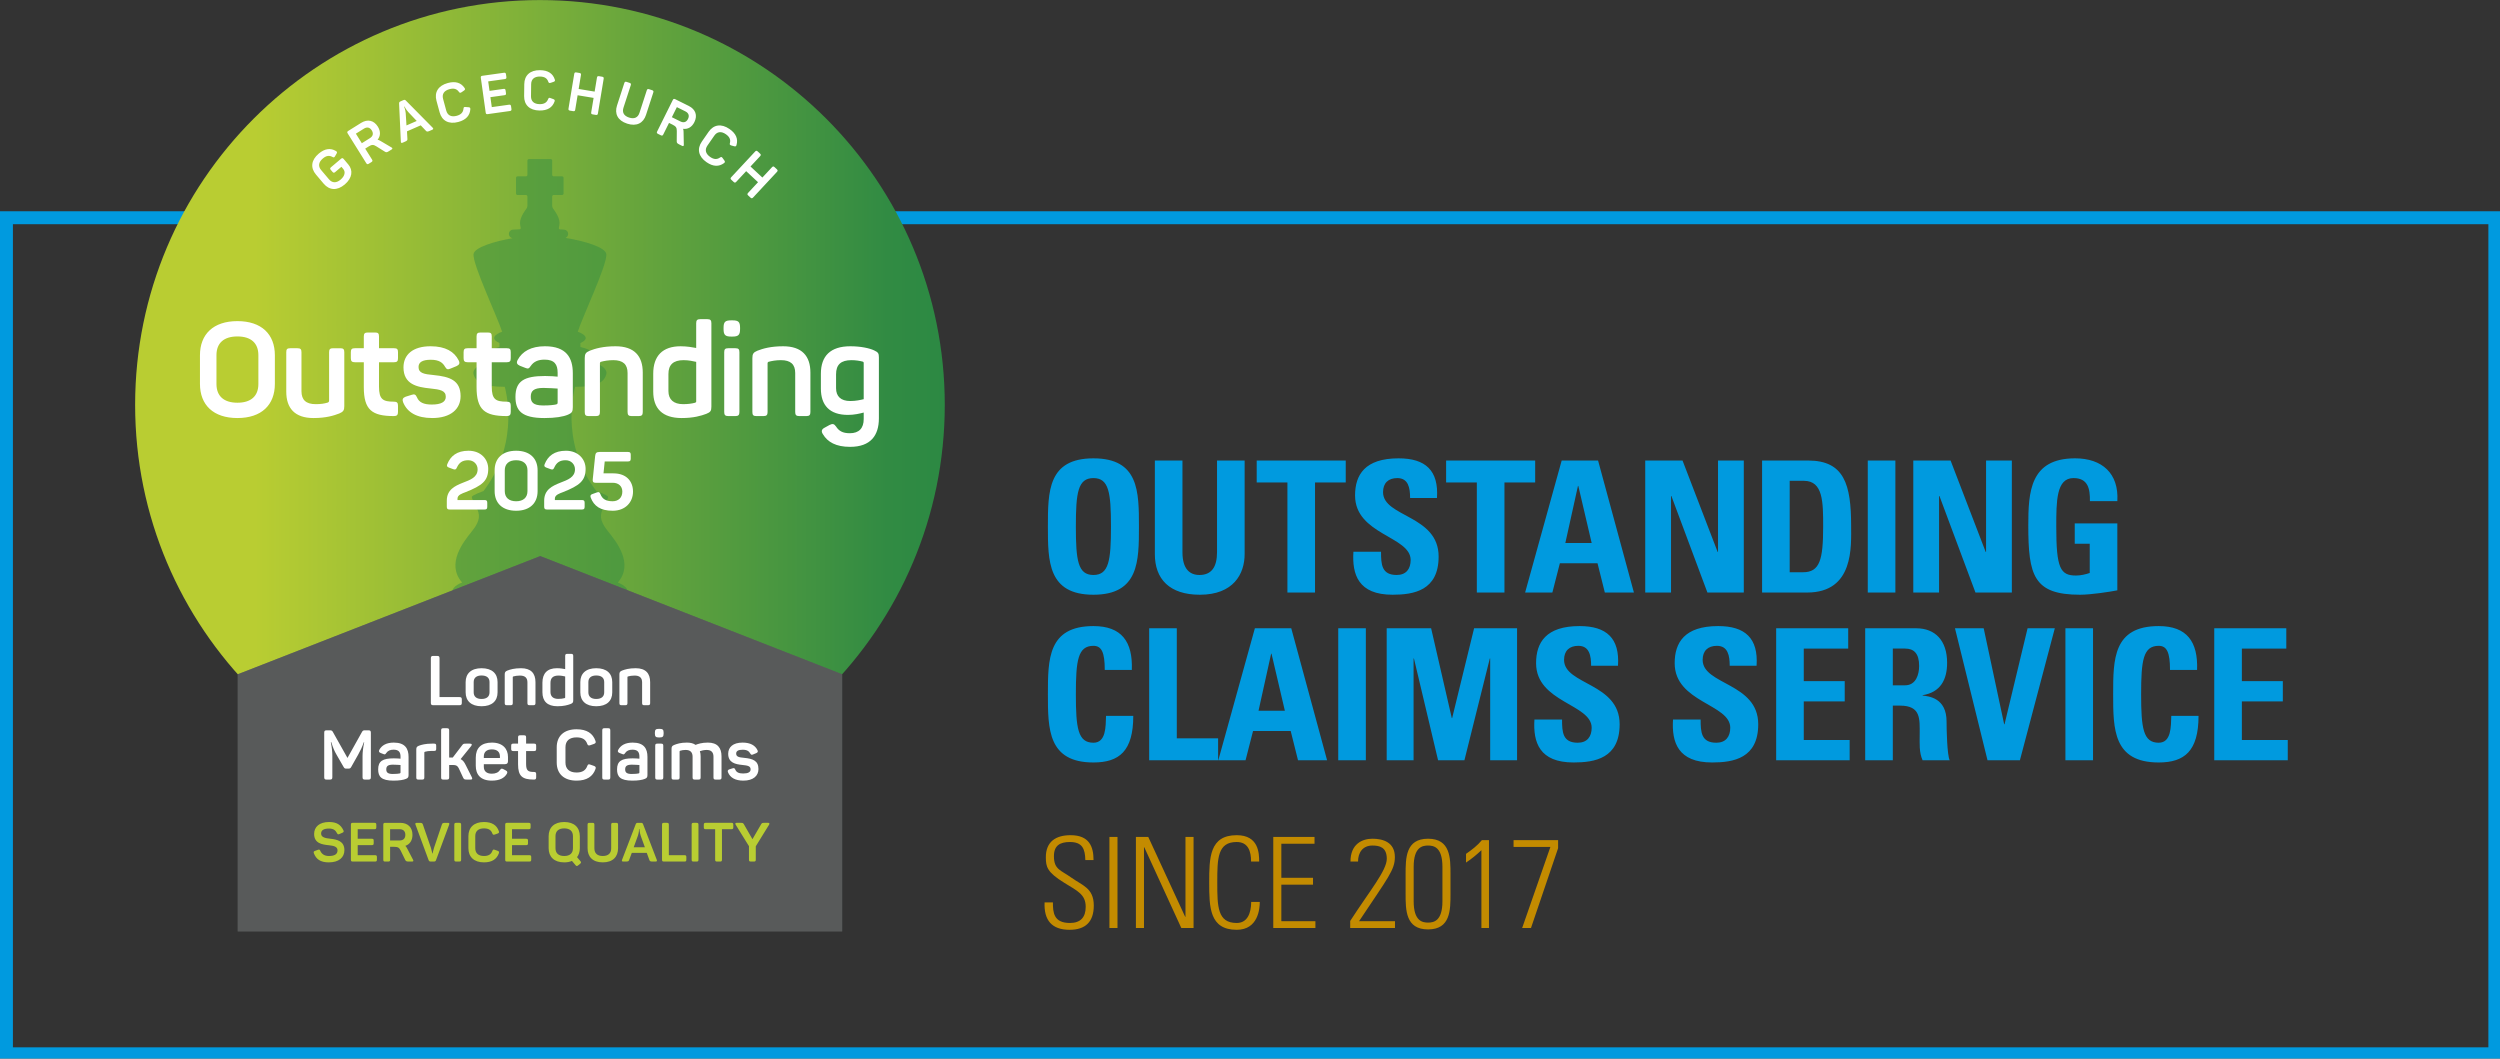 <?xml version="1.0" encoding="UTF-8"?>
<svg id="Layer_1" xmlns="http://www.w3.org/2000/svg" xmlns:xlink="http://www.w3.org/1999/xlink" version="1.1" viewBox="0 0 581 246">
  <rect x="0" y="0" width="581" height="246" fill="#333333" stroke="none"/>
  <!-- Generator: Adobe Illustrator 29.1.0, SVG Export Plug-In . SVG Version: 2.1.0 Build 142)  -->
  <defs>
    <style>
      .st0, .st1 {
        fill: none;
      }

      .st2 {
        fill: #c38b00;
      }

      .st3 {
        fill: #b9cd32;
      }

      .st4 {
        fill: #009adf;
      }

      .st5 {
        opacity: .5;
      }

      .st5, .st6 {
        mix-blend-mode: multiply;
      }

      .st6 {
        opacity: .45;
      }

      .st7 {
        fill: #2c8943;
      }

      .st8 {
        fill: url(#linear-gradient);
      }

      .st9 {
        isolation: isolate;
      }

      .st10 {
        clip-path: url(#clippath-17);
      }

      .st11 {
        clip-path: url(#clippath-11);
      }

      .st12 {
        clip-path: url(#clippath-16);
      }

      .st13 {
        clip-path: url(#clippath-18);
      }

      .st14 {
        clip-path: url(#clippath-10);
      }

      .st15 {
        clip-path: url(#clippath-15);
      }

      .st16 {
        clip-path: url(#clippath-13);
      }

      .st17 {
        clip-path: url(#clippath-14);
      }

      .st18 {
        clip-path: url(#clippath-12);
      }

      .st19 {
        clip-path: url(#clippath-1);
      }

      .st20 {
        clip-path: url(#clippath-3);
      }

      .st21 {
        clip-path: url(#clippath-4);
      }

      .st22 {
        clip-path: url(#clippath-2);
      }

      .st23 {
        clip-path: url(#clippath-7);
      }

      .st24 {
        clip-path: url(#clippath-6);
      }

      .st25 {
        clip-path: url(#clippath-9);
      }

      .st26 {
        clip-path: url(#clippath-8);
      }

      .st27 {
        clip-path: url(#clippath-5);
      }

      .st28 {
        fill: #fff;
      }

      .st1 {
        stroke: #009adf;
        stroke-miterlimit: 10;
        stroke-width: 3px;
      }

      .st29 {
        fill: #585a5a;
      }

      .st30 {
        clip-path: url(#clippath);
      }
    </style>
    <clipPath id="clippath">
      <rect class="st0" x="-32636.5" y="-32576.603" width="65535" height="65535.002"/>
    </clipPath>
    <clipPath id="clippath-1">
      <path class="st0" d="M125.485.015C73.526.015,31.404,42.137,31.404,94.097s42.122,94.081,94.081,94.081c51.961,0,94.08-42.122,94.08-94.081S177.445.015,125.485.015Z"/>
    </clipPath>
    <clipPath id="clippath-2">
      <rect class="st0" x="-32636.5" y="-32576.603" width="65535" height="65535.002"/>
    </clipPath>
    <clipPath id="clippath-3">
      <rect class="st0" x="-32636.5" y="-32576.603" width="65535" height="65535.002"/>
    </clipPath>
    <clipPath id="clippath-4">
      <rect class="st0" x="31.404" y=".015" width="188.161" height="188.161"/>
    </clipPath>
    <linearGradient id="linear-gradient" x1="-256.837" y1="139.013" x2="-255.002" y2="139.013" gradientTransform="translate(26372.568 -14163.088) scale(102.56)" gradientUnits="userSpaceOnUse">
      <stop offset="0" stop-color="#b9cd32"/>
      <stop offset=".146" stop-color="#b9cd32"/>
      <stop offset=".93" stop-color="#318b43"/>
      <stop offset="1" stop-color="#2c8943"/>
    </linearGradient>
    <clipPath id="clippath-5">
      <rect class="st0" x="-32636.5" y="-32576.603" width="65535" height="65535.002"/>
    </clipPath>
    <clipPath id="clippath-6">
      <rect class="st0" x="92.005" y="26.825" width="66.96" height="120.765"/>
    </clipPath>
    <clipPath id="clippath-7">
      <rect class="st0" x="-32636.5" y="-32576.603" width="65535" height="65535.002"/>
    </clipPath>
    <clipPath id="clippath-8">
      <rect class="st0" x="-32636.5" y="-32576.603" width="65535" height="65535.002"/>
    </clipPath>
    <clipPath id="clippath-9">
      <rect class="st0" x="92.005" y="26.825" width="66.96" height="120.765"/>
    </clipPath>
    <clipPath id="clippath-10">
      <rect class="st0" x="-32636.5" y="-32576.603" width="65535" height="65535.002"/>
    </clipPath>
    <clipPath id="clippath-11">
      <rect class="st0" x="-32636.5" y="-32576.603" width="65535" height="65535.002"/>
    </clipPath>
    <clipPath id="clippath-12">
      <rect class="st0" x="-32636.5" y="-32576.603" width="65535" height="65535.002"/>
    </clipPath>
    <clipPath id="clippath-13">
      <rect class="st0" x="42.206" y="119.088" width="166.556" height="98.818"/>
    </clipPath>
    <clipPath id="clippath-14">
      <rect class="st0" x="-32636.5" y="-32576.603" width="65535" height="65535.002"/>
    </clipPath>
    <clipPath id="clippath-15">
      <rect class="st0" x="-32636.5" y="-32576.603" width="65535" height="65535.002"/>
    </clipPath>
    <clipPath id="clippath-16">
      <rect class="st0" x="42.206" y="119.088" width="166.556" height="98.818"/>
    </clipPath>
    <clipPath id="clippath-17">
      <rect class="st0" x="-32636.5" y="-32576.603" width="65535" height="65535.002"/>
    </clipPath>
    <clipPath id="clippath-18">
      <rect class="st0" x="-32636.5" y="-32576.603" width="65535" height="65535.002"/>
    </clipPath>
  </defs>
  <g id="Layer_11" data-name="Layer_1">
    <rect class="st1" x="1.5" y="50.6" width="578.3" height="194.3"/>
  </g>
  <g>
    <path class="st2" d="M351.754,196.824h8.56l-6.567,18.849h2.053l6.303-18.555v-1.876h-10.349s0,1.582,0,1.582h-0ZM340.703,200.459c1.288-.85,2.462-1.817,3.577-2.872v18.086h1.757v-20.431h-1.64c-1.026,1.261-2.345,2.257-3.693,3.195,0,0,0,2.022,0,2.022h-0ZM331.878,194.919c-5.217,0-5.217,4.485-5.217,8.324v4.427c0,3.841,0,8.326,5.217,8.326,5.219,0,5.219-4.485,5.219-8.326v-4.427c0-3.839,0-8.324-5.219-8.324M328.537,201.457c0-4.604,2.022-4.954,3.341-4.954,1.319,0,3.343.35,3.343,4.954v8.001c0,4.602-2.024,4.954-3.343,4.954s-3.341-.352-3.341-4.954v-8.001ZM324.199,214.091h-8.356c6.83-10.26,8.325-11.931,8.325-14.922,0-3.487-2.843-4.25-5.217-4.25s-5.1,1.232-5.1,5.306h1.757c0-2.111,1.115-3.722,3.343-3.722,1.611,0,3.341.35,3.341,3.076,0,2.726-3.956,7.417-8.502,14.451v1.642h10.409v-1.582h-0ZM295.909,194.509v21.164h9.792v-1.582h-7.916v-8.501h7.359v-1.584h-7.359v-7.914h7.712v-1.584s-9.588,0-9.588-0ZM287.408,216.084c5.015,0,5.365-4.954,5.365-6.478h-1.993c-.029,2.726-.938,4.894-3.372,4.894-4.454,0-4.515-3.781-4.515-9.408,0-5.629.06-9.41,4.515-9.41,2.697,0,3.343,2.199,3.343,4.543h1.876c0-1.905-.088-6.127-5.219-6.127-6.332,0-6.39,5.277-6.39,10.994,0,5.715.058,10.992,6.39,10.992M265.862,215.673v-18.732l.058-.058,8.619,18.79h2.843v-21.164h-1.876v18.526l-.058.058-8.589-18.584h-2.872v21.164s1.876,0,1.876-0ZM257.829,215.673h1.876v-21.164h-1.876v21.164ZM254.136,199.873c0-3.049-.938-5.775-5.336-5.775-3.458,0-5.776,1.525-5.746,5.189.029,2.109.206,3.37,4.31,5.892,3.049,1.876,4.954,2.697,4.954,5.569,0,2.434-1.203,3.752-3.664,3.752-3.783,0-3.958-2.432-3.958-4.777h-1.934c-.177,4.133,1.67,6.361,5.805,6.361,3.693,0,5.628-1.847,5.628-5.629,0-4.104-2.668-4.66-5.277-6.536-2.403-1.73-3.985-1.817-3.985-4.954,0-2.492,1.436-3.283,3.723-3.283,2.872,0,3.518,1.582,3.577,4.191h1.905v-0Z"/>
    <path class="st4" d="M531.676,176.69v-4.717h-10.666v-8.966h9.518v-4.717h-9.518v-7.563h10.325v-4.715h-16.743v30.678h17.084ZM501.674,177.199c5.993,0,9.265-2.635,9.265-10.835h-6.332c-.086,2.421.042,6.246-2.932,6.246-3.611,0-4.078-3.399-4.078-11.26,0-7.861.467-11.26,4.078-11.26,1.912,0,2.635,1.531,2.635,5.609h6.288c.255-6.585-2.38-10.198-8.923-10.198-10.58,0-10.58,7.733-10.58,15.849,0,8.03,0,15.849,10.58,15.849M486.419,146.012h-6.416v30.678h6.416v-30.678ZM461.901,176.69h7.522l8.115-30.678h-6.33l-5.354,22.307h-.086l-4.759-22.307h-6.672l7.564,30.678h-0ZM439.89,163.985h1.657c4.929,0,4.589,3.102,4.589,6.755,0,1.998-.17,4.08.679,5.95h6.29c-.595-1.275-.723-7.054-.723-9.008,0-5.523-4.164-5.864-5.568-6.034v-.084c4.164-.681,5.695-3.613,5.695-7.521,0-5.226-2.805-8.03-7.182-8.03h-11.856v30.678h6.418v-12.705h-0ZM439.89,150.727h2.847c2.04,0,3.272,1.106,3.272,4.038,0,1.954-.723,4.503-3.272,4.503h-2.847v-8.541ZM429.861,176.69v-4.717h-10.666v-8.966h9.518v-4.717h-9.518v-7.563h10.327v-4.715h-16.743v30.678h17.082ZM408.614,168.318c0-9.645-12.918-9.134-12.918-14.957,0-2.124,1.232-3.272,3.314-3.272,2.591,0,2.974,2.337,2.974,4.631h6.246c.425-6.416-2.677-9.22-8.923-9.22-7.819,0-10.113,3.824-10.113,8.625,0,9.136,12.918,9.475,12.918,15.001,0,2.082-1.062,3.483-3.23,3.483-3.527,0-3.655-2.465-3.655-5.396h-6.416c-.339,5.31,1.148,9.985,9.095,9.985,4.885,0,10.708-.934,10.708-8.881M376.405,168.318c0-9.645-12.918-9.134-12.918-14.957,0-2.124,1.232-3.272,3.314-3.272,2.593,0,2.974,2.337,2.974,4.631h6.246c.425-6.416-2.677-9.22-8.923-9.22-7.819,0-10.113,3.824-10.113,8.625,0,9.136,12.918,9.475,12.918,15.001,0,2.082-1.062,3.483-3.23,3.483-3.526,0-3.653-2.465-3.653-5.396h-6.418c-.339,5.31,1.148,9.985,9.095,9.985,4.887,0,10.708-.934,10.708-8.881M328.514,176.69v-23.668h.086l5.609,23.668h6.119l5.907-23.668h.084v23.668h6.246v-30.678h-9.985l-5.099,20.861h-.086l-4.801-20.861h-10.327v30.678h6.246ZM317.423,146.012h-6.416v30.678h6.416v-30.678ZM298.6,165.175h-6.12l2.932-13.256h.086l3.102,13.256ZM289.463,176.69l1.743-6.799h8.754l1.699,6.799h6.757l-8.328-30.678h-8.456l-8.5,30.678h6.332ZM283.089,176.69v-5.1h-9.602v-25.578h-6.418v30.678h16.02-0ZM254.109,177.199c5.991,0,9.263-2.635,9.263-10.835h-6.33c-.086,2.421.042,6.246-2.932,6.246-3.611,0-4.08-3.399-4.08-11.26,0-7.861.469-11.26,4.08-11.26,1.912,0,2.635,1.531,2.635,5.609h6.288c.255-6.585-2.38-10.198-8.923-10.198-10.58,0-10.58,7.733-10.58,15.849,0,8.03,0,15.849,10.58,15.849"/>
    <path class="st4" d="M492.07,116.46c.383-6.416-3.526-9.943-9.816-9.943-10.495,0-10.878,7.861-10.878,15.594,0,11.643,1.232,16.105,12.025,16.105,2.549,0,6.927-.681,8.668-1.02v-15.552h-9.9v4.717h3.484v6.799c-.976.339-2.124.595-3.186.595-3.655,0-4.589-1.701-4.589-11.302,0-5.948,0-11.346,3.995-11.346,3.4,0,3.867,2.507,3.825,5.354,0,0,6.372,0,6.372 0v-0ZM450.64,137.706v-22.436h.086l8.37,22.436h8.456v-30.678h-5.991v21.245h-.086l-8.159-21.245h-8.668v30.678h5.991ZM440.485,107.028h-6.416v30.678h6.416v-30.678ZM409.507,137.706h10.454c10.963,0,10.241-10.793,10.241-15.51,0-9.561-1.573-15.168-9.987-15.168h-10.708v30.678ZM415.923,111.743h3.316c4.462,0,4.462,4.972,4.462,10.623,0,7.691-.765,10.623-4.675,10.623h-3.102v-21.246h0ZM388.346,137.706v-22.436h.084l8.372,22.436h8.456v-30.678h-5.993v21.245h-.084l-8.159-21.245h-8.67v30.678h5.993ZM369.903,126.191h-6.119l2.932-13.258h.086l3.1,13.258ZM360.768,137.706l1.743-6.799h8.754l1.699,6.799h6.757l-8.33-30.678h-8.456l-8.498,30.678h6.332ZM336.078,107.028v5.098h7.139v25.58h6.418v-25.58h7.139v-5.098s-20.695,0-20.695 0l0-0ZM334.337,129.335c0-9.645-12.918-9.136-12.918-14.957,0-2.124,1.232-3.272,3.314-3.272,2.591,0,2.974,2.337,2.974,4.631h6.246c.425-6.416-2.677-9.22-8.923-9.22-7.819,0-10.113,3.825-10.113,8.625,0,9.136,12.918,9.475,12.918,14.999,0,2.084-1.062,3.485-3.23,3.485-3.527,0-3.655-2.465-3.655-5.396h-6.416c-.339,5.31,1.148,9.985,9.093,9.985,4.887,0,10.71-.934,10.71-8.881M292.056,107.028v5.098h7.139v25.58h6.416v-25.58h7.139v-5.098h-20.693ZM282.836,107.028v21.329c0,3.399-1.276,5.27-4.08,5.27-2.338,0-3.953-1.487-3.953-5.27v-21.329h-6.416v21.754c0,5.779,3.4,9.434,10.454,9.434,7.818,0,10.411-4.844,10.411-9.434v-21.754s-6.416,0-6.416-0h0ZM254.109,138.215c10.58,0,10.58-7.819,10.58-15.849,0-8.116,0-15.849-10.58-15.849s-10.58,7.733-10.58,15.849c0,8.03,0,15.849,10.58,15.849M254.109,133.626c-3.611,0-4.08-3.399-4.08-11.26,0-7.861.469-11.26,4.08-11.26,3.611,0,4.08,3.399,4.08,11.26s-.469,11.26-4.08,11.26"/>
  </g>
  <g class="st9">
    <g class="st30">
      <g>
        <g class="st19">
          <g class="st22">
            <g class="st20">
              <g class="st21">
                <rect class="st8" x="31.404" y=".015" width="188.161" height="188.161"/>
              </g>
            </g>
          </g>
        </g>
        <g class="st6">
          <g class="st27">
            <g class="st24">
              <g class="st23">
                <g class="st26">
                  <g class="st25">
                    <g class="st14">
                      <g class="st11">
                        <path class="st7" d="M145.847,137.45c-.066-1.312-2.273-2.068-2.273-2.068,3.789-4.341-.277-9.445-2.345-11.993-2.068-2.554-1.721-3.932-1.031-5.377s1.171-2.134,1.104-2.548c-.073-.413-2.706-1.345-2.706-1.345-.174-.226-.336-.455-.501-.682-8.133-11.239-4.436-23.537-4.436-23.537,5.399,0,6.786-1.237,7.249-2.932.464-1.699-3.08-2.93-3.08-2.93,2.156-2.317-2.932-3.394-2.932-3.394v-.925c3.082-1.389-.618-2.625-.618-2.625.925-3.082,6.942-15.732,6.63-18.051-.207-1.569-4.897-2.996-9.478-3.754.334-.141.578-.457.605-.844.039-.552-.374-1.033-.925-1.073-.05-.004-.965-.062-.965-.062-.193-.009-.312-.172-.264-.36,0,0,.073-.294.119-.64.002-.005.002-.011.004-.017.02-.161.039-.332.039-.495,0-1.451-1.495-3.308-1.495-3.308-.119-.152-.218-.433-.218-.624v-2.198c0-.191.156-.347.349-.347h1.947c.196,0,.352-.16.352-.352v-3.633c0-.191-.156-.352-.352-.352h-1.947c-.193,0-.349-.156-.349-.347v-3.315c0-.189-.16-.35-.35-.35h-5.058c-.191,0-.35.161-.35.35v3.315c0,.191-.156.347-.347.347h-1.95c-.194,0-.35.161-.35.352v3.633c0,.193.156.352.35.352h1.95c.191,0,.347.156.347.347v2.194c0,.191-.099.47-.218.622,0,0-1.504,1.862-1.504,3.313,0,.171.018.343.042.508,0,.004.002.006.002.007.048.338.117.624.117.624.044.185-.072.347-.268.356,0,0-1.517.075-1.534.075-.552.035-.974.506-.939,1.064.028.479.391.862.849.928-4.444.774-8.856,2.163-9.06,3.682-.308,2.319,5.706,14.969,6.632,18.051,0,0-3.702,1.237-.615,2.625v.925s-5.093,1.077-2.932,3.394c0,0-3.548,1.231-3.086,2.93.462,1.695,1.849,2.932,7.249,2.932,0,0,3.697,12.298-4.436,23.537-.163.227-.327.457-.501.682,0,0-2.629.932-2.699,1.345-.068.415.413,1.103,1.103,2.548.69,1.446,1.031,2.824-1.033,5.377-2.068,2.548-6.137,7.652-2.343,11.993,0,0-2.207.756-2.279,2.068-.048.938-.204,2.939.196,4.128,6.126,2.923,12.982,4.563,20.223,4.563,7.102,0,13.83-1.585,19.868-4.401l.244-.158-.097-.004h.099c.404-1.189.244-3.19.194-4.128"/>
                      </g>
                    </g>
                  </g>
                </g>
              </g>
            </g>
          </g>
        </g>
        <path class="st28" d="M55.175,97.153c5.601,0,8.705-3.044,8.705-7.944v-6.636c0-4.9-3.104-7.944-8.705-7.944-5.599,0-8.705,3.044-8.705,7.944v6.636c0,4.9,3.106,7.944,8.705,7.944M55.175,93.592c-3.135,0-4.869-1.523-4.869-4.354v-6.697c0-2.829,1.734-4.352,4.869-4.352s4.871,1.523,4.871,4.352v6.697c0,2.831-1.736,4.354-4.871,4.354M72.86,97.153c2.923,0,4.748-.58,5.996-1.066.943-.396,1.158-.761,1.158-1.704v-12.54c0-.701-.244-.914-.945-.914h-1.644c-.699,0-.943.213-.943.914v11.201c0,.244-.061.426-.334.517-.793.244-1.614.365-2.77.365-2.253,0-3.317-.974-3.317-3.013v-9.071c0-.701-.244-.914-.945-.914h-1.673c-.701,0-.914.213-.914.914v9.192c0,3.834,1.98,6.119,6.331,6.119M91.548,96.697c.701,0,.945-.273.945-.974v-1.431c0-.699-.244-.943-.945-.943-2.556,0-3.469-.517-3.469-3.501v-5.662h3.501c.699,0,.914-.242.914-.943v-1.4c0-.701-.215-.914-.914-.914h-3.501v-2.739c0-.699-.213-.914-.914-.914h-1.673c-.701,0-.943.215-.943.914v2.739h-2.071c-.699,0-.943.213-.943.914v1.4c0,.701.244.943.943.943h2.071v5.783c0,5.267,1.857,6.728,6.999,6.728M100.436,97.153c4.321,0,6.605-2.101,6.605-5.084,0-3.713-2.558-4.535-6.21-4.9-2.343-.213-3.561-.457-3.561-1.886,0-1.097.882-1.675,2.862-1.675,1.947,0,2.769.701,3.286,1.613.396.64.609.732,1.31.427l1.339-.549c.67-.305.882-.67.517-1.37-1.005-1.978-3.014-3.257-6.515-3.257-4.2,0-6.3,2.009-6.3,4.9,0,3.957,3.167,4.596,6.179,4.9,2.435.244,3.653.517,3.653,1.948,0,1.187-1.095,1.796-3.257,1.796-1.857,0-2.952-.488-3.44-1.675-.305-.699-.609-.791-1.248-.578l-1.37.427c-.67.242-.851.638-.607,1.277.943,2.374,3.194,3.684,6.757,3.684M117.752,96.697c.701,0,.945-.273.945-.974v-1.431c0-.699-.244-.943-.945-.943-2.556,0-3.469-.517-3.469-3.501v-5.662h3.501c.701,0,.914-.242.914-.943v-1.4c0-.701-.213-.914-.914-.914h-3.501v-2.739c0-.699-.213-.914-.914-.914h-1.673c-.701,0-.943.215-.943.914v2.739h-2.069c-.701,0-.945.213-.945.914v1.4c0,.701.244.943.945.943h2.069v5.783c0,5.267,1.857,6.728,6.999,6.728M126.549,97.153c2.495,0,4.352-.305,5.478-.793.853-.365,1.095-.67,1.095-1.734v-7.884c0-3.592-1.492-6.271-6.482-6.271-3.196,0-5.265,1.187-6.331,3.167-.365.699-.152,1.064.517,1.369l1.248.488c.67.273.853.182,1.279-.457.67-.974,1.673-1.46,3.196-1.46,2.314,0,3.044,1.125,3.044,3.044v.912c-.517-.061-1.736-.152-2.923-.152-4.869,0-6.878,1.187-6.878,4.84,0,3.165,1.369,4.932,6.757,4.932M126.213,94.231c-2.374,0-2.86-.822-2.86-2.038,0-1.279.609-2.04,2.923-2.04,1.187,0,2.708.121,3.317.152v3.257c0,.273-.092.336-.336.426-.517.123-1.49.244-3.044.244M136.807,96.697h1.673c.701,0,.943-.244.943-.943v-11.355c0-.121.062-.242.183-.303.791-.215,1.765-.396,2.923-.396,2.251,0,3.317.974,3.317,2.983v9.071c0,.699.244.943.943.943h1.644c.701,0,.943-.244.943-.943v-9.162c0-3.866-1.978-6.119-6.33-6.119-2.923,0-4.748.549-5.998,1.035-.943.396-1.156.761-1.156,1.736v12.511c0,.699.213.943.914.943M158.417,97.153c2.768,0,4.504-.517,5.722-.974.972-.396,1.187-.67,1.187-1.675v-19.387c0-.701-.244-.945-.945-.945h-1.644c-.699,0-.943.244-.943.945v5.752c-.822-.152-2.101-.396-3.622-.396-4.2,0-6.361,2.253-6.361,6.363v4.17c0,3.895,2.099,6.148,6.605,6.148M158.751,93.926c-2.191,0-3.409-1.064-3.409-3.044v-3.957c0-2.159,1.126-3.225,3.532-3.225,1.187,0,2.222.244,2.921.396v9.16c0,.183-.029.244-.244.336-.76.213-1.704.334-2.8.334M169.952,78.222h.244c1.4,0,1.796-.365,1.796-1.765v-.275c0-1.4-.396-1.734-1.796-1.734h-.244c-1.4,0-1.796.334-1.796,1.734v.275c0,1.4.396,1.765,1.796,1.765M169.253,96.697h1.644c.699,0,.943-.244.943-.943v-13.91c0-.701-.244-.914-.943-.914h-1.644c-.701,0-.945.213-.945.914v13.91c0,.699.244.943.945.943M175.766,96.697h1.673c.701,0,.945-.244.945-.943v-11.355c0-.121.061-.242.182-.303.793-.215,1.765-.396,2.923-.396,2.253,0,3.317.974,3.317,2.983v9.071c0,.699.244.943.943.943h1.644c.701,0,.945-.244.945-.943v-9.162c0-3.866-1.98-6.119-6.331-6.119-2.923,0-4.748.549-5.996,1.035-.945.396-1.158.761-1.158,1.736v12.511c0,.699.213.943.914.943M197.558,103.848c4.779,0,6.697-2.647,6.697-6.634v-14.123c0-.974-.152-1.216-1.126-1.673-1.064-.488-3.044-.945-5.508-.945-4.627,0-6.849,2.253-6.849,6.392v3.44c0,3.834,1.978,6.119,6.3,6.119,1.46,0,2.739-.305,3.653-.549v1.521c0,2.132-1.095,3.288-3.227,3.288-1.673,0-2.556-.547-3.196-1.552-.457-.638-.791-.73-1.521-.365l-1.158.638c-.699.365-.822.853-.365,1.523,1.066,1.796,3.014,2.921,6.3,2.921M197.589,93.196c-2.161,0-3.288-1.066-3.288-2.983v-3.225c0-2.253,1.126-3.288,3.592-3.288.974,0,1.886.152,2.587.334.213.092.244.152.244.365v8.372c-.761.182-1.827.426-3.135.426"/>
        <path class="st28" d="M80.123,42.867c1.781-1.506,1.952-3.308.837-4.625l-1.095-1.295c-.213-.251-.365-.255-.618-.044l-2.321,1.965c-.242.205-.264.356-.053.607l.393.464c.215.251.374.264.616.061l1.462-1.237.427.505c.556.657.393,1.626-.604,2.468-.998.844-1.959.826-2.721-.073l-1.809-2.139c-.754-.892-.609-1.842.387-2.686.813-.688,1.523-.772,2.235-.361.292.169.44.127.598-.156l.367-.626c.158-.284.125-.44-.158-.6-1.242-.741-2.576-.593-3.998.613-1.781,1.506-1.952,3.306-.642,4.855l1.792,2.121c1.319,1.559,3.123,1.692,4.904.185M85.707,38.051l.613-.382c.279-.174.305-.325.138-.594l-1.585-2.537.796-.497c.741-.464,1.101-.462,1.761-.051l2.033,1.27c.297.187.481.149.932-.134l.624-.389c.27-.167.2-.349-.046-.479l-2.596-1.532c-.218-.132-.42-.215-.622-.253.692-.851.749-1.934.05-3.053-.926-1.482-2.4-1.787-3.884-.86l-2.978,1.86c-.281.174-.305.325-.138.593l4.308,6.904c.169.268.316.312.594.136M84.087,33.281l-1.383-2.216,1.871-1.169c.723-.449,1.378-.306,1.822.404.449.721.283,1.363-.437,1.813l-1.873,1.169ZM93.58,33.16l.534-.233c.499-.216.596-.343.567-.662l-.097-1.741,3.192-1.396,1.2,1.259c.202.242.372.251.871.035l.604-.264c.29-.128.294-.281.088-.495l-6.203-6.28c-.193-.218-.358-.215-.624-.099l-.616.27c-.268.116-.358.226-.345.538l.407,8.801c.007.301.132.398.422.27M94.466,29.151l-.18-2.847c-.066-.813-.365-1.497-.369-1.508l.092-.042c.006.013.328.686.884,1.299l1.952,2.057s-2.38,1.042-2.38,1.042ZM106.523,28.344c1.813-.49,2.677-1.512,2.785-2.959.018-.319-.092-.435-.415-.464l-.723-.055c-.325-.031-.429.062-.457.4-.081.822-.55,1.369-1.578,1.648-1.259.341-2.126-.095-2.431-1.22l-.732-2.706c-.305-1.125.228-1.925,1.488-2.268,1.027-.279,1.706-.053,2.178.62.193.275.323.281.607.112l.598-.411c.264-.191.299-.345.11-.609-.811-1.198-2.082-1.627-3.88-1.141-2.251.609-3.168,2.169-2.638,4.126l.727,2.68c.532,1.97,2.123,2.853,4.361,2.247M113.357,26.52l5.132-.717c.316-.044.413-.172.369-.486l-.086-.615c-.044-.314-.172-.411-.486-.367l-3.992.558-.325-2.312,3.253-.455c.327-.044.411-.172.367-.484l-.086-.615c-.044-.314-.16-.415-.486-.367l-3.253.455-.306-2.2,3.853-.538c.316-.046.413-.174.369-.488l-.086-.615c-.044-.314-.172-.409-.486-.367l-4.996.701c-.327.044-.411.172-.367.484l1.128,8.062c.042.312.16.411.486.365M125.391,25.684c1.877.024,2.989-.723,3.486-2.084.106-.303.033-.444-.27-.561l-.682-.25c-.303-.119-.429-.057-.549.261-.301.769-.903,1.167-1.967,1.154-1.306-.017-2.02-.673-2.005-1.838l.035-2.803c.015-1.165.745-1.792,2.051-1.774,1.066.013,1.657.415,1.925,1.191.11.317.237.358.556.273l.686-.233c.306-.11.385-.248.275-.554-.453-1.374-1.559-2.136-3.423-2.158-2.332-.031-3.638,1.22-3.666,3.247l-.035,2.778c-.026,2.04,1.264,3.323,3.583,3.352M132.475,25.713l.714.117c.325.055.442-.042.494-.354l.554-3.339,3.715.615-.552,3.341c-.053.312.028.44.354.494l.712.119c.312.051.444-.042.495-.356l1.33-8.027c.051-.312-.042-.444-.354-.495l-.714-.119c-.325-.053-.442.042-.494.356l-.536,3.225-3.715-.615.534-3.227c.053-.312-.028-.442-.354-.495l-.712-.117c-.325-.053-.444.042-.495.354l-1.33,8.027c-.051.314.029.442.354.497M145.743,28.733c2.218.721,3.774-.132,4.389-2.025l1.692-5.209c.099-.301.024-.444-.277-.543l-.699-.226c-.299-.099-.444-.026-.541.277l-1.695,5.22c-.349,1.073-1.169,1.501-2.411,1.097-1.242-.402-1.653-1.231-1.304-2.303l1.695-5.221c.097-.301.024-.444-.277-.543l-.686-.224c-.314-.101-.446-.022-.543.277l-1.692,5.21c-.615,1.892.13,3.491,2.35,4.212M152.925,31.118l.648.319c.294.149.437.09.578-.194l1.33-2.679.84.418c.783.389.972.695.969,1.473l-.017,2.396c-.004.352.127.488.602.725l.657.327c.284.141.404-.011.387-.29l-.059-3.014c-.002-.253-.037-.47-.11-.662,1.088.145,2.04-.374,2.625-1.556.78-1.567.266-2.981-1.301-3.759l-3.145-1.563c-.295-.147-.437-.09-.578.194l-3.62,7.285c-.143.284-.101.433.193.58M156.14,27.238l1.165-2.339,1.974.982c.761.378.985,1.013.613,1.763-.378.761-1.015.956-1.774.576l-1.978-.982ZM164.199,37.692c1.541,1.068,2.88,1.073,4.056.222.257-.191.273-.349.088-.618l-.424-.587c-.187-.268-.327-.288-.602-.092-.679.47-1.4.464-2.275-.143-1.073-.745-1.299-1.686-.635-2.646l1.598-2.303c.664-.96,1.618-1.07,2.693-.325.873.607,1.139,1.27.928,2.064-.086.325-.004.427.306.538l.699.191c.316.079.459.009.538-.308.394-1.391-.097-2.64-1.629-3.702-1.915-1.328-3.701-1.024-4.855.644l-1.581,2.282c-1.163,1.677-.813,3.462,1.093,4.783M169.966,41.785l.528.494c.242.224.393.209.609-.022l2.306-2.479,2.757,2.567-2.306,2.477c-.216.231-.22.385.022.609l.527.492c.233.216.393.209.609-.022l5.544-5.955c.215-.233.209-.393-.02-.609l-.53-.492c-.24-.224-.393-.209-.609.022l-2.229,2.394-2.756-2.567,2.229-2.394c.216-.233.218-.385-.022-.609l-.528-.492c-.24-.224-.393-.209-.609.022l-5.544,5.955c-.216.233-.218.385.022.609"/>
        <polygon class="st29" points="55.25 156.698 55.25 216.458 195.719 216.458 195.719 156.698 125.554 129.233 55.25 156.698"/>
        <g class="st5">
          <g class="st18">
            <g class="st16">
              <g class="st17">
                <g class="st15">
                  <g class="st12">
                    <g class="st10">
                      <g class="st13">
                        <polygon class="st29" points="55.25 156.697 55.25 216.458 195.719 216.458 195.719 156.697 125.554 129.233 55.25 156.697"/>
                      </g>
                    </g>
                  </g>
                </g>
              </g>
            </g>
          </g>
        </g>
        <path class="st3" d="M76.428,200.414c2.332,0,3.611-1.152,3.611-2.836,0-2.119-1.721-2.486-3.218-2.651-1.154-.127-2.194-.292-2.194-1.205,0-.785.609-1.167,1.851-1.167,1.002,0,1.497.394,1.84,1.066.152.292.264.341.545.216l.708-.305c.305-.139.38-.292.228-.583-.596-1.255-1.521-1.914-3.321-1.914-2.293,0-3.473,1.167-3.473,2.774,0,2.22,1.888,2.462,3.436,2.625,1.077.116,2.002.305,2.002,1.18,0,.914-.71,1.319-2.014,1.319-.989,0-1.649-.431-1.98-1.18-.125-.305-.24-.369-.545-.266l-.682.253c-.317.101-.382.242-.279.558.519,1.37,1.519,2.117,3.486,2.117M81.979,200.225h5.183c.317,0,.433-.114.433-.431v-.62c0-.317-.116-.429-.433-.429h-4.031v-2.336h3.282c.332,0,.433-.114.433-.431v-.62c0-.316-.101-.429-.433-.429h-3.282v-2.222h3.891c.317,0,.433-.112.433-.429v-.62c0-.317-.116-.431-.433-.431h-5.043c-.328,0-.431.114-.431.431v8.137c0,.317.103.431.431.431M89.509,200.225h.723c.328,0,.429-.114.429-.431v-2.992h.939c.875,0,1.18.191,1.523.888l1.051,2.154c.152.317.328.382.86.382h.736c.317,0,.354-.189.216-.431l-1.394-2.673c-.114-.227-.24-.405-.393-.545,1.038-.356,1.659-1.244,1.659-2.561,0-1.75-1.088-2.789-2.838-2.789h-3.512c-.328,0-.429.114-.429.431v8.137c0,.317.101.431.429.431M90.661,195.321v-2.614h2.207c.849,0,1.332.47,1.332,1.308,0,.849-.483,1.306-1.332,1.306,0,0-2.207,0-2.207 0ZM100.137,200.225h.673c.292,0,.429-.064.532-.356l3.044-8.225c.101-.279.024-.418-.281-.418h-.62c-.534,0-.686.077-.787.38l-1.824,5.412c-.204.596-.317,1.293-.332,1.332h-.075c-.013-.039-.139-.749-.33-1.345l-1.862-5.399c-.101-.303-.242-.38-.787-.38h-.633c-.317,0-.393.139-.292.418l3.042,8.239c.103.277.24.341.532.341M106.015,200.225h.721c.328,0,.431-.114.431-.431v-8.137c0-.317-.103-.431-.431-.431h-.721c-.33,0-.433.114-.433.431v8.137c0,.317.103.431.433.431M112.477,200.414c1.877,0,2.979-.758,3.462-2.126.101-.305.024-.446-.279-.558l-.686-.242c-.303-.114-.429-.051-.545.266-.29.774-.886,1.18-1.952,1.18-1.306,0-2.027-.646-2.027-1.813v-2.803c0-1.165.721-1.8,2.027-1.8,1.066,0,1.662.393,1.939,1.167.116.317.242.354.558.266l.686-.242c.303-.112.38-.253.266-.556-.47-1.37-1.585-2.117-3.449-2.117-2.332,0-3.623,1.268-3.623,3.295v2.778c0,2.04,1.304,3.306,3.623,3.306M117.841,200.225h5.183c.317,0,.431-.114.431-.431v-.62c0-.317-.114-.429-.431-.429h-4.031v-2.336h3.282c.33,0,.431-.114.431-.431v-.62c0-.316-.101-.429-.431-.429h-3.282v-2.222h3.891c.316,0,.431-.112.431-.429v-.62c0-.317-.116-.431-.431-.431h-5.043c-.33,0-.431.114-.431.431v8.137c0,.317.101.431.431.431M133.75,201.062c.204.253.367.266.607.05l.468-.378c.255-.216.268-.369.051-.622l-.772-.912c.418-.545.646-1.255.646-2.092v-2.765c0-2.04-1.292-3.308-3.625-3.308-2.334,0-3.623,1.268-3.623,3.308v2.765c0,2.04,1.292,3.308,3.623,3.308.697,0,1.306-.116,1.789-.343,0,0,.837.989.837.989v0ZM131.124,198.934c-1.304,0-2.029-.635-2.029-1.813v-2.791c0-1.178.725-1.813,2.029-1.813,1.306,0,2.029.635,2.029,1.813v2.791c0,1.178-.723,1.813-2.029,1.813M140.089,200.414c2.332,0,3.548-1.29,3.548-3.28v-5.478c0-.316-.116-.429-.431-.429h-.734c-.317,0-.431.114-.431.429v5.491c0,1.128-.646,1.787-1.952,1.787-1.308,0-1.954-.659-1.954-1.787v-5.491c0-.316-.116-.429-.431-.429h-.721c-.33,0-.431.114-.431.429v5.478c0,1.991,1.204,3.28,3.537,3.28M144.851,200.225h.583c.545,0,.684-.077.785-.382l.609-1.635h3.482l.596,1.635c.088.305.24.382.785.382h.66c.316,0,.38-.139.277-.418l-3.167-8.239c-.088-.277-.24-.341-.532-.341h-.67c-.292,0-.42.064-.534.354l-3.154,8.227c-.116.279-.039.418.279.418M147.273,196.905l.974-2.68c.266-.771.266-1.517.266-1.528h.101c0,.011.028.758.292,1.543l.963,2.666h-2.596ZM154.285,200.225h4.792c.328,0,.429-.114.429-.431v-.62c0-.317-.101-.429-.429-.429h-3.638v-7.087c0-.317-.103-.431-.433-.431h-.721c-.33,0-.431.114-.431.431v8.137c0,.317.101.431.431.431M161.169,200.225h.723c.328,0,.429-.114.429-.431v-8.137c0-.317-.101-.431-.429-.431h-.723c-.33,0-.431.114-.431.431v8.137c0,.317.101.431.431.431M166.632,200.225h.721c.33,0,.431-.114.431-.431v-7.087h2.205c.33,0,.431-.112.431-.429v-.62c0-.317-.101-.431-.431-.431h-5.994c-.317,0-.431.114-.431.431v.62c0,.317.114.429.431.429h2.205v7.087c0,.317.116.431.431.431M174.492,200.225h.721c.33,0,.431-.114.431-.431v-3.119l3.093-5.018c.139-.242.101-.431-.216-.431h-.824c-.506,0-.646.013-.837.38l-1.989,3.422-1.963-3.422c-.193-.367-.332-.38-.838-.38h-.888c-.317,0-.354.189-.215.431l3.093,4.994v3.143c0,.317.101.431.431.431"/>
        <path class="st28" d="M75.898,181.176h.789c.404,0,.549-.145.549-.549v-4.904c0-1.016-.097-1.969-.354-3.242h.112c.404,1.306.695,2.016,1.242,2.952l1.614,2.807c.193.323.306.387.629.387h.516c.339,0,.47-.097.631-.387l1.581-2.807c.516-.919.921-1.726,1.339-2.935h.095c-.257,1.242-.385,2.291-.385,3.209v4.921c0,.404.145.549.547.549h.822c.42,0,.565-.145.565-.549v-10.357c0-.404-.145-.549-.565-.549h-.789c-.435,0-.549.083-.743.437l-3.341,5.985-3.372-6.001c-.176-.338-.306-.42-.774-.42h-.708c-.418,0-.549.145-.549.549v10.357c0,.404.13.549.549.549M91.467,181.418c1.323,0,2.308-.161,2.902-.418.451-.193.58-.356.58-.919v-4.181c0-1.903-.787-3.321-3.434-3.321-1.693,0-2.791.629-3.356,1.677-.193.371-.079.563.275.727l.66.257c.354.145.451.097.677-.242.354-.517.888-.774,1.695-.774,1.226,0,1.615.596,1.615,1.615v.484c-.275-.033-.919-.083-1.55-.083-2.581,0-3.645.631-3.645,2.567,0,1.677.727,2.613,3.581,2.613M91.289,179.872c-1.26,0-1.517-.437-1.517-1.081,0-.679.323-1.082,1.548-1.082.631,0,1.438.064,1.761.081v1.728c0,.145-.05.176-.178.226-.273.064-.791.128-1.615.128M97.228,181.176h.884c.371,0,.501-.128.501-.499v-5.761c0-.097.015-.161.145-.209.42-.114.904-.194,1.548-.194h.582c.371,0,.484-.112.484-.483v-.725c0-.372-.114-.484-.484-.484h-.534c-1.435,0-2.402.257-2.998.484-.501.193-.613.402-.613.901v6.471c0,.371.112.499.484.499M103.034,181.176h.822c.404,0,.532-.128.532-.516v-2.873h.969c.677,0,1.015.226,1.275.791l1,2.147c.193.387.306.451.871.451h.805c.484,0,.534-.161.323-.596l-1.42-2.824c-.321-.662-.66-1.097-1.161-1.339l2.436-3.014c.29-.372.178-.582-.323-.582h-.791c-.549,0-.71,0-.967.371l-2.18,2.857h-.838v-6.293c0-.387-.128-.516-.532-.516h-.822c-.404,0-.516.128-.516.516v10.905c0,.387.112.516.516.516M114.279,181.418c1.84,0,2.906-.596,3.486-1.547.224-.354.176-.631-.193-.807l-.565-.306c-.387-.209-.565-.161-.807.193-.354.534-.967.857-1.904.857-1.194,0-1.857-.567-1.857-1.615v-.596h4.891c.547,0,.725-.275.725-.695v-.983c0-1.857-1.178-3.339-3.743-3.339-2.436,0-3.743,1.24-3.743,3.484v1.904c0,1.985,1.064,3.451,3.71,3.451M112.439,176.16v-.356c0-1.049.662-1.646,1.873-1.646,1.226,0,1.873.596,1.873,1.646v.356s-3.746,0-3.746,0ZM124.104,181.176c.372,0,.501-.145.501-.516v-.758c0-.371-.128-.499-.501-.499-1.354,0-1.838-.273-1.838-1.857v-3.001h1.855c.371,0,.484-.128.484-.501v-.739c0-.372-.114-.484-.484-.484h-1.855v-1.453c0-.371-.114-.484-.484-.484h-.886c-.371,0-.499.114-.499.484v1.453h-1.097c-.372,0-.501.112-.501.484v.739c0,.372.128.501.501.501h1.097v3.066c0,2.791.982,3.565,3.708,3.565M133.994,181.418c2.387,0,3.79-.967,4.403-2.71.13-.385.033-.565-.352-.71l-.873-.305c-.387-.147-.549-.066-.693.338-.371.985-1.128,1.501-2.484,1.501-1.662,0-2.581-.824-2.581-2.306v-3.568c0-1.484.919-2.291,2.581-2.291,1.356,0,2.114.501,2.469,1.484.145.405.305.453.708.339l.873-.306c.385-.145.483-.323.338-.71-.598-1.741-2.016-2.691-4.389-2.691-2.968,0-4.612,1.611-4.612,4.192v3.535c0,2.598,1.66,4.209,4.612,4.209M140.465,181.176h.871c.369,0,.497-.128.497-.499v-10.94c0-.371-.128-.499-.497-.499h-.871c-.371,0-.499.128-.499.499v10.94c0,.371.128.499.499.499M146.982,181.418c1.325,0,2.308-.161,2.904-.418.451-.193.582-.356.582-.919v-4.181c0-1.903-.791-3.321-3.436-3.321-1.695,0-2.791.629-3.356,1.677-.193.371-.081.563.275.727l.66.257c.354.145.451.097.677-.242.356-.517.886-.774,1.693-.774,1.229,0,1.616.596,1.616,1.615v.484c-.275-.033-.921-.083-1.55-.083-2.583,0-3.645.631-3.645,2.567,0,1.677.725,2.613,3.579,2.613M146.806,179.872c-1.259,0-1.517-.437-1.517-1.081,0-.679.321-1.082,1.548-1.082.629,0,1.437.064,1.761.081v1.728c0,.145-.05.176-.18.226-.273.064-.789.128-1.613.128M153.146,171.386h.128c.741,0,.952-.194.952-.938v-.145c0-.741-.211-.919-.952-.919h-.128c-.743,0-.952.178-.952.919v.145c0,.743.209.938.952.938M152.774,181.176h.871c.371,0,.501-.128.501-.499v-7.372c0-.372-.13-.484-.501-.484h-.871c-.371,0-.499.112-.499.484v7.372c0,.371.128.499.499.499M156.55,181.176h.888c.371,0,.499-.128.499-.499v-6.003c0-.081.017-.145.112-.194.405-.128.791-.193,1.31-.193,1.048,0,1.598.532,1.598,1.565v4.825c0,.371.127.499.499.499h.87c.371,0,.499-.128.499-.499v-4.889c0-.453-.048-.871-.176-1.211.371-.128.919-.29,1.581-.29,1.049,0,1.581.532,1.581,1.565v4.825c0,.371.13.499.501.499h.87c.371,0,.499-.128.499-.499v-4.889c0-2.033-.965-3.209-3.176-3.209-1.405,0-2.291.306-2.857.532-.499-.354-1.145-.532-2.016-.532-1.437,0-2.308.29-2.952.547-.501.211-.613.404-.613.919v6.632c0,.371.112.499.483.499M172.764,181.418c2.291,0,3.501-1.112,3.501-2.693,0-1.969-1.354-2.403-3.29-2.598-1.244-.114-1.89-.242-1.89-1,0-.582.468-.89,1.517-.89,1.033,0,1.47.372,1.745.857.207.338.321.387.692.226l.71-.29c.354-.161.466-.356.273-.727-.532-1.048-1.596-1.725-3.453-1.725-2.225,0-3.337,1.064-3.337,2.596,0,2.099,1.675,2.436,3.273,2.598,1.292.128,1.937.273,1.937,1.033,0,.629-.582.952-1.726.952-.985,0-1.567-.257-1.825-.888-.16-.371-.321-.418-.66-.306l-.725.227c-.354.128-.451.339-.323.677.499,1.257,1.693,1.95,3.581,1.95"/>
        <path class="st28" d="M100.68,163.89h6.097c.42,0,.549-.145.549-.549v-.789c0-.404-.128-.549-.549-.549h-4.631v-9.019c0-.404-.128-.549-.547-.549h-.919c-.42,0-.549.145-.549.549v10.357c0,.404.128.549.549.549M111.908,164.132c2.436,0,3.726-1.226,3.726-3.225v-2.389c0-2.002-1.29-3.225-3.726-3.225-2.387,0-3.693,1.224-3.693,3.225v2.389c0,2,1.306,3.225,3.693,3.225M111.908,162.44c-1.178,0-1.824-.565-1.824-1.534v-2.389c0-.985.646-1.534,1.824-1.534,1.211,0,1.857.549,1.857,1.534v2.389c0,.969-.646,1.534-1.857,1.534M117.781,163.89h.886c.372,0,.501-.128.501-.501v-6.018c0-.064.031-.128.097-.16.418-.114.936-.211,1.548-.211,1.194,0,1.759.516,1.759,1.581v4.807c0,.372.13.501.501.501h.87c.371,0,.501-.128.501-.501v-4.856c0-2.047-1.049-3.24-3.356-3.24-1.55,0-2.519.29-3.179.547-.499.211-.611.404-.611.919v6.63c0,.372.112.501.483.501M129.557,164.132c1.47,0,2.389-.273,3.035-.516.514-.209.627-.354.627-.886v-10.278c0-.371-.128-.499-.499-.499h-.871c-.371,0-.499.128-.499.499v3.049c-.435-.081-1.114-.209-1.921-.209-2.225,0-3.37,1.193-3.37,3.37v2.211c0,2.066,1.112,3.258,3.499,3.258M129.737,162.424c-1.163,0-1.809-.565-1.809-1.615v-2.099c0-1.145.596-1.71,1.871-1.71.631,0,1.18.128,1.55.211v4.856c0,.097-.017.13-.128.178-.404.114-.904.178-1.484.178M138.562,164.132c2.436,0,3.724-1.226,3.724-3.225v-2.389c0-2.002-1.288-3.225-3.724-3.225-2.389,0-3.695,1.224-3.695,3.225v2.389c0,2,1.306,3.225,3.695,3.225M138.562,162.44c-1.178,0-1.825-.565-1.825-1.534v-2.389c0-.985.648-1.534,1.825-1.534,1.211,0,1.855.549,1.855,1.534v2.389c0,.969-.644,1.534-1.855,1.534M144.434,163.89h.886c.371,0,.499-.128.499-.501v-6.018c0-.064.033-.128.097-.16.418-.114.936-.211,1.55-.211,1.194,0,1.759.516,1.759,1.581v4.807c0,.372.128.501.499.501h.87c.372,0,.501-.128.501-.501v-4.856c0-2.047-1.048-3.24-3.354-3.24-1.552,0-2.517.29-3.179.547-.499.211-.613.404-.613.919v6.63c0,.372.114.501.484.501"/>
        <path class="st28" d="M103.837,117.773v-1.413c0-2.563,1.884-3.429,3.713-4.165,1.752-.677,3.447-1.262,3.447-3.128,0-1.148-.886-2.11-2.185-2.11-1.358,0-2.112.565-2.62,1.677-.207.472-.376.565-.829.415l-1.016-.378c-.453-.167-.585-.376-.396-.809.754-1.884,2.242-3.11,4.937-3.11,2.882,0,4.577,1.98,4.577,4.203,0,2.825-1.468,3.9-5.238,5.409-.791.301-1.904.638-1.904,1.506v.339h6.276c.49,0,.64.169.64.64v.923c0,.472-.15.64-.64.64h-8.104c-.488,0-.659-.169-.659-.64Z"/>
        <path class="st28" d="M122.584,114.137v-4.842c0-1.49-.961-2.337-2.636-2.337-1.677,0-2.638.848-2.638,2.337v4.842c0,1.49.961,2.356,2.638,2.356,1.675,0,2.636-.866,2.636-2.356M114.953,114.137v-4.842c0-2.77,1.809-4.543,4.994-4.543,3.183,0,4.992,1.772,4.992,4.543v4.842c0,2.789-1.809,4.561-4.992,4.561-3.185,0-4.994-1.772-4.994-4.561"/>
        <path class="st28" d="M126.466,117.773v-1.413c0-2.563,1.884-3.429,3.713-4.165,1.752-.677,3.447-1.262,3.447-3.128,0-1.148-.886-2.11-2.185-2.11-1.358,0-2.112.565-2.62,1.677-.207.472-.376.565-.829.415l-1.016-.378c-.453-.167-.585-.376-.396-.809.754-1.884,2.242-3.11,4.937-3.11,2.882,0,4.577,1.98,4.577,4.203,0,2.825-1.468,3.9-5.238,5.409-.791.301-1.904.638-1.904,1.506v.339h6.276c.49,0,.64.169.64.64v.923c0,.472-.15.64-.64.64h-8.102c-.49,0-.66-.169-.66-.64"/>
        <path class="st28" d="M137.281,115.626c-.152-.453-.039-.66.394-.811l1.038-.376c.451-.171.638-.075.827.396.415,1.092,1.226,1.657,2.827,1.657,1.319,0,2.262-.809,2.262-2.242,0-1.262-.886-2.053-2.224-2.053h-3.978c-.565,0-.716-.227-.677-.756l.565-5.482c.075-.697.319-.923,1.035-.923h6.597c.47,0,.638.169.638.64v.923c0,.472-.169.642-.638.642h-5.409l-.284,2.769h2.299c3.11,0,4.561,1.923,4.561,4.24,0,2.413-1.715,4.447-4.73,4.447-2.825,0-4.372-1.092-5.106-3.071h-0Z"/>
      </g>
    </g>
  </g>
</svg>